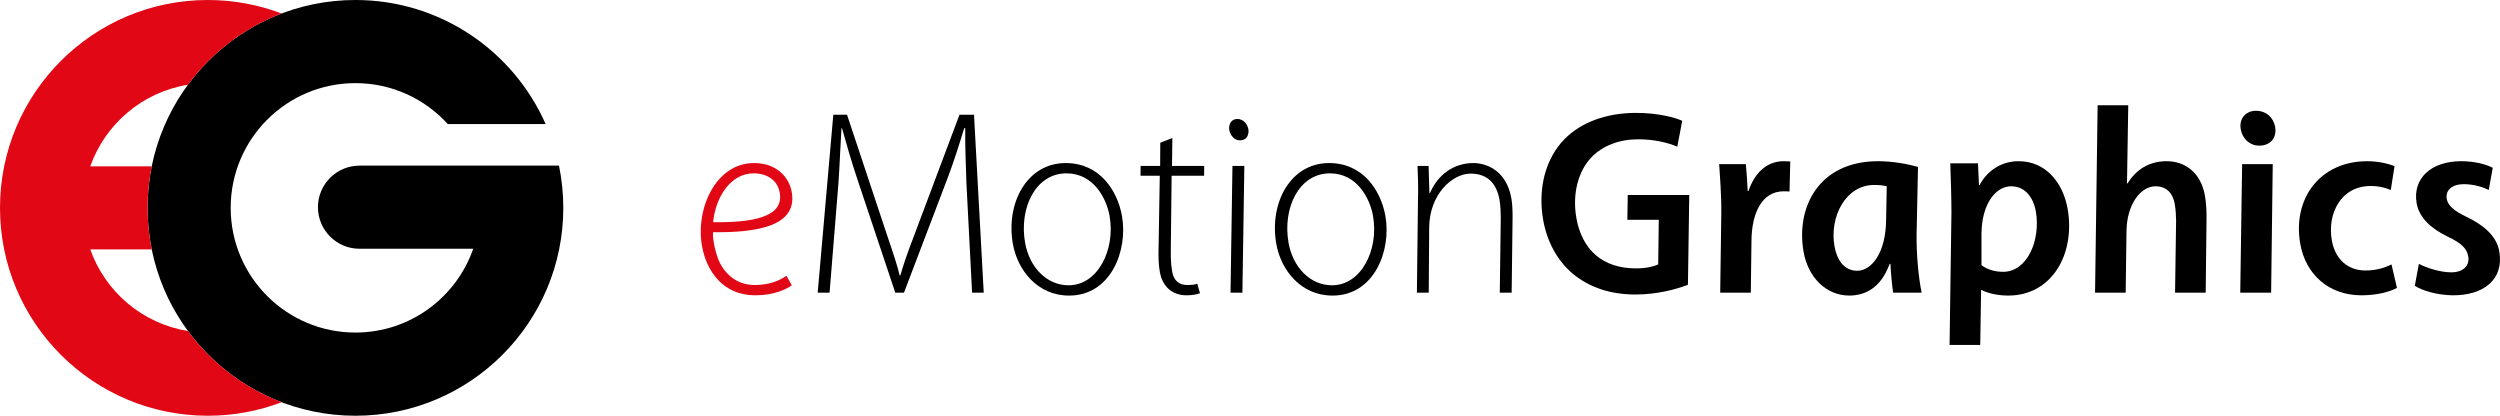 <?xml version="1.0" encoding="UTF-8"?>
<svg id="Layer_2" data-name="Layer 2" xmlns="http://www.w3.org/2000/svg" viewBox="0 0 852.34 141.73">
  <defs>
    <style>
      .cls-1 {
        fill: #e20714;
      }
    </style>
  </defs>
  <g id="Layer_1-2" data-name="Layer 1">
    <g>
      <path d="M190.57,56.47h-68c-7.83,0-14.17,6.35-14.17,14.17s6.35,14.17,14.17,14.17h38.77c-5.78,16.63-21.57,28.57-40.17,28.57-23.48,0-42.52-19.04-42.52-42.52s19.04-42.52,42.52-42.52c12.49,0,23.71,5.38,31.49,13.95h33.36C175.04,17.39,150.14,0,121.17,0,82.03,0,50.31,31.73,50.31,70.87s31.73,70.87,70.87,70.87,70.87-31.73,70.87-70.87c0-4.93-.51-9.75-1.47-14.39Z"/>
      <path class="cls-1" d="M64.09,112.85c-15.5-2.48-28.2-13.35-33.31-27.81h20.95c-.93-4.58-1.42-9.32-1.42-14.17s.49-9.59,1.42-14.17h-20.95c5.11-14.45,17.81-25.32,33.31-27.81,8.02-10.89,19.09-19.4,31.94-24.28-7.82-2.97-16.3-4.61-25.16-4.61C31.73,0,0,31.73,0,70.87s31.73,70.87,70.87,70.87c8.86,0,17.34-1.63,25.16-4.61-12.85-4.88-23.92-13.39-31.94-24.28Z"/>
    </g>
    <g>
      <path class="cls-1" d="M269.96,97.26c-2,1.44-6.15,3.42-12.54,3.42-10.98,0-16.6-8.37-18.09-16.83-2.27-12.87,4.83-28.26,17.7-28.26,7.83,0,12.02,4.86,12.91,9.9,2.03,11.52-11.6,13.86-26.84,13.68-.23,2.25.9,7.65,2.41,10.62,2.67,4.95,6.88,7.38,11.83,7.38,5.4,0,8.86-1.8,10.78-3.15l1.83,3.24ZM265.83,65.67c-.76-4.32-4.4-6.57-8.9-6.57-7.83,0-12.97,8.1-13.8,16.65,12.81.18,24.21-1.53,22.72-9.99l-.02-.09Z"/>
      <path d="M331.42,99.78l-1.94-37.53c-.22-5.31-.48-14.49-.39-18.54h-.36c-1.54,5.04-3.55,11.52-5.83,17.46l-14.7,38.61h-2.97l-12.57-37.62c-2.44-7.2-4.16-13.41-5.59-18.45h-.18c-.28,4.05-.64,13.23-1.03,18.63l-3.03,37.44h-4.05l5.32-60.66h4.68l13.98,42.03c1.67,4.86,3.21,9.54,3.95,12.69h.27c.88-3.15,2.36-7.56,4.22-12.33l15.92-42.39h4.95l3.32,60.66h-3.96Z"/>
      <path d="M364.45,100.77c-10.71,0-17.54-8.64-19.13-17.64-2.44-13.86,4.77-27.54,18-27.54,11.61,0,17.67,9.36,19.21,18.09,2.08,11.79-3.86,27.09-17.99,27.09h-.09ZM364.37,97.26c9.81,0,15.98-11.97,13.92-23.67-1-5.67-5.25-14.49-14.7-14.49-10.53,0-16.19,11.79-14.1,23.67,1.46,8.28,7.32,14.49,14.79,14.49h.09Z"/>
      <path d="M399.7,47.04l-.12,9.54h10.98l-.04,3.33h-11.07l-.28,24.93c-.03,2.88,0,5.13.48,7.83.51,2.88,2.23,4.5,5.11,4.5,1.44,0,2.59-.09,3.43-.45l.93,3.24c-1.09.45-2.75.72-4.55.72-5.85,0-8.45-4.05-9.12-7.83-.46-2.61-.54-5.13-.45-8.19l.41-24.75h-6.57l.04-3.33h6.66l.04-7.92,4.12-1.62Z"/>
      <path d="M419.53,99.78l.66-43.2h4.05l-.66,43.2h-4.05ZM422.7,47.85c-1.89,0-3.27-1.71-3.61-3.6-.26-1.98.79-3.69,2.77-3.69s3.44,1.62,3.8,3.69c.15,1.89-.72,3.6-2.87,3.6h-.09Z"/>
      <path d="M454.26,100.77c-10.71,0-17.54-8.64-19.13-17.64-2.44-13.86,4.77-27.54,18-27.54,11.61,0,17.67,9.36,19.21,18.09,2.08,11.79-3.86,27.09-17.99,27.09h-.09ZM454.19,97.26c9.81,0,15.98-11.97,13.92-23.67-1-5.67-5.25-14.49-14.7-14.49-10.53,0-16.19,11.79-14.1,23.67,1.46,8.28,7.32,14.49,14.79,14.49h.09Z"/>
      <path d="M483.07,99.78l.37-31.59c.14-4.32,0-8.19-.16-11.61h3.78l.28,9.27h.18c2.67-6.3,8.09-10.26,14.84-10.26,3.87,0,11.16,2.07,12.93,12.06.35,1.98.42,4.41.4,6.84l-.31,25.29h-4.05l.34-25.65c-.05-1.8-.07-3.96-.42-5.94-.9-5.13-3.66-9-9.87-9s-14.06,7.02-14.12,18.45l-.15,22.14h-4.05Z"/>
      <path d="M575.47,97.08c-3.87,1.53-10.48,3.33-17.86,3.33-8.46,0-15.62-2.34-21.31-7.02-5.59-4.68-8.93-11.34-10.17-18.36-1.89-10.71.73-20.88,7.28-27.63,5.66-5.67,14.18-8.91,24.35-8.91,7.74,0,13.43,1.62,15.77,2.7l-1.68,8.82c-3.12-1.35-7.82-2.52-13.31-2.52-6.48,0-12.04,2.16-15.86,6.03-4.57,4.68-6.7,12.51-5.24,20.79,1.92,10.89,8.97,17.19,20.31,17.19,3.24,0,5.84-.54,7.59-1.35l.2-15.21h-10.71l.13-8.46h20.97l-.45,30.6Z"/>
      <path d="M586.48,99.78l.37-27c.08-6.21-.49-12.96-.72-16.83h9.09c.25,2.97.52,6.03.63,9.18h.27c1.94-5.85,6.04-10.17,11.98-10.17.72,0,1.55.09,2.27.09l-.26,10.26c-.56-.09-1.28-.09-2-.09-7.47,0-10.91,7.56-10.97,16.92l-.22,17.64h-10.44Z"/>
      <path d="M645.43,99.78c-.37-2.61-.72-6.12-.92-9.81h-.27c-2.91,8.01-8.17,10.8-13.75,10.8-7.83,0-14.04-6.12-15.59-14.94-2.63-14.94,5-30.87,25.43-30.87,4.77,0,10.06.9,13.58,1.98l-.47,22.86c-.12,6.48.62,14.76,1.72,19.98h-9.72ZM643.26,63.51c-1.04-.27-2.51-.45-4.31-.45-9.72,0-15.27,10.89-13.51,20.88.81,4.59,3.19,8.37,7.78,8.37,4.86,0,9.72-6.12,9.82-17.28l.22-11.52Z"/>
      <path d="M664.68,117.6l.64-45.36c-.02-5.22-.24-12.06-.4-16.56h9.45l.33,7.47h.18c2.77-5.22,7.74-8.19,13.32-8.19,9.54,0,15.21,7.65,16.72,16.2,2.71,15.39-5.31,29.61-20.25,29.61-4.05,0-7.37-.99-9.06-1.89h-.18l-.3,18.72h-10.44ZM675.55,90.42c1.96,1.44,4.45,2.25,7.42,2.25,8.19,0,12.86-10.8,11.11-20.7-.7-3.96-3.2-8.46-8.42-8.46s-10.02,5.94-10.1,16.2v10.71Z"/>
      <path d="M714.28,99.78l.88-63.9h10.44l-.43,26.64h.18c2.88-4.59,7.22-7.56,13.34-7.56s11.63,3.69,13.06,11.79c.4,2.25.58,5.31.54,7.65l-.29,25.38h-10.44l.35-24.57c-.03-1.71-.09-3.6-.48-5.76-.59-3.33-2.58-5.94-6.54-5.94-5.04,0-9.81,6.12-9.89,15.39l-.28,20.88h-10.44Z"/>
      <path d="M763.78,99.78l.64-43.83h10.44l-.55,43.83h-10.53ZM770.24,49.65c-3.15,0-5.71-2.25-6.29-5.58-.65-3.69,1.77-6.3,5.19-6.3s5.98,2.25,6.56,5.58c.59,3.87-1.86,6.3-5.37,6.3h-.09Z"/>
      <path d="M817.22,98.16c-2.39,1.26-6.58,2.52-12.16,2.52-10.98,0-18.97-7.02-20.82-17.55-2.7-15.3,6.64-28.17,22.84-28.17,3.87,0,7.45.9,9.3,1.71l-1.27,8.1c-1.75-.72-3.93-1.35-6.9-1.35-10.08,0-14.82,9.36-13.2,18.54,1.16,6.57,5.59,10.26,11.44,10.26,4.05,0,6.92-1.08,8.9-2.07l1.86,8.01Z"/>
      <path d="M824.68,89.97c2.47,1.26,7.08,2.88,11.04,2.88,4.23,0,6.32-2.43,5.8-5.4-.48-2.7-2.23-4.5-6.95-6.75-5.5-2.61-9.77-6.39-10.64-11.34-1.49-8.46,4.84-14.4,15.19-14.4,4.59,0,8.56,1.08,10.75,2.25l-1.37,7.56c-1.78-.9-4.94-1.98-8.54-1.98-3.96,0-6.3,2.07-5.77,5.04.43,2.43,2.71,4.14,6.75,6.12,5.3,2.52,10.18,6.21,11.15,11.7,1.71,9.72-5.43,15.12-15.98,15.03-5.15-.09-10.17-1.53-12.81-3.24l1.38-7.47Z"/>
    </g>
  </g>
</svg>